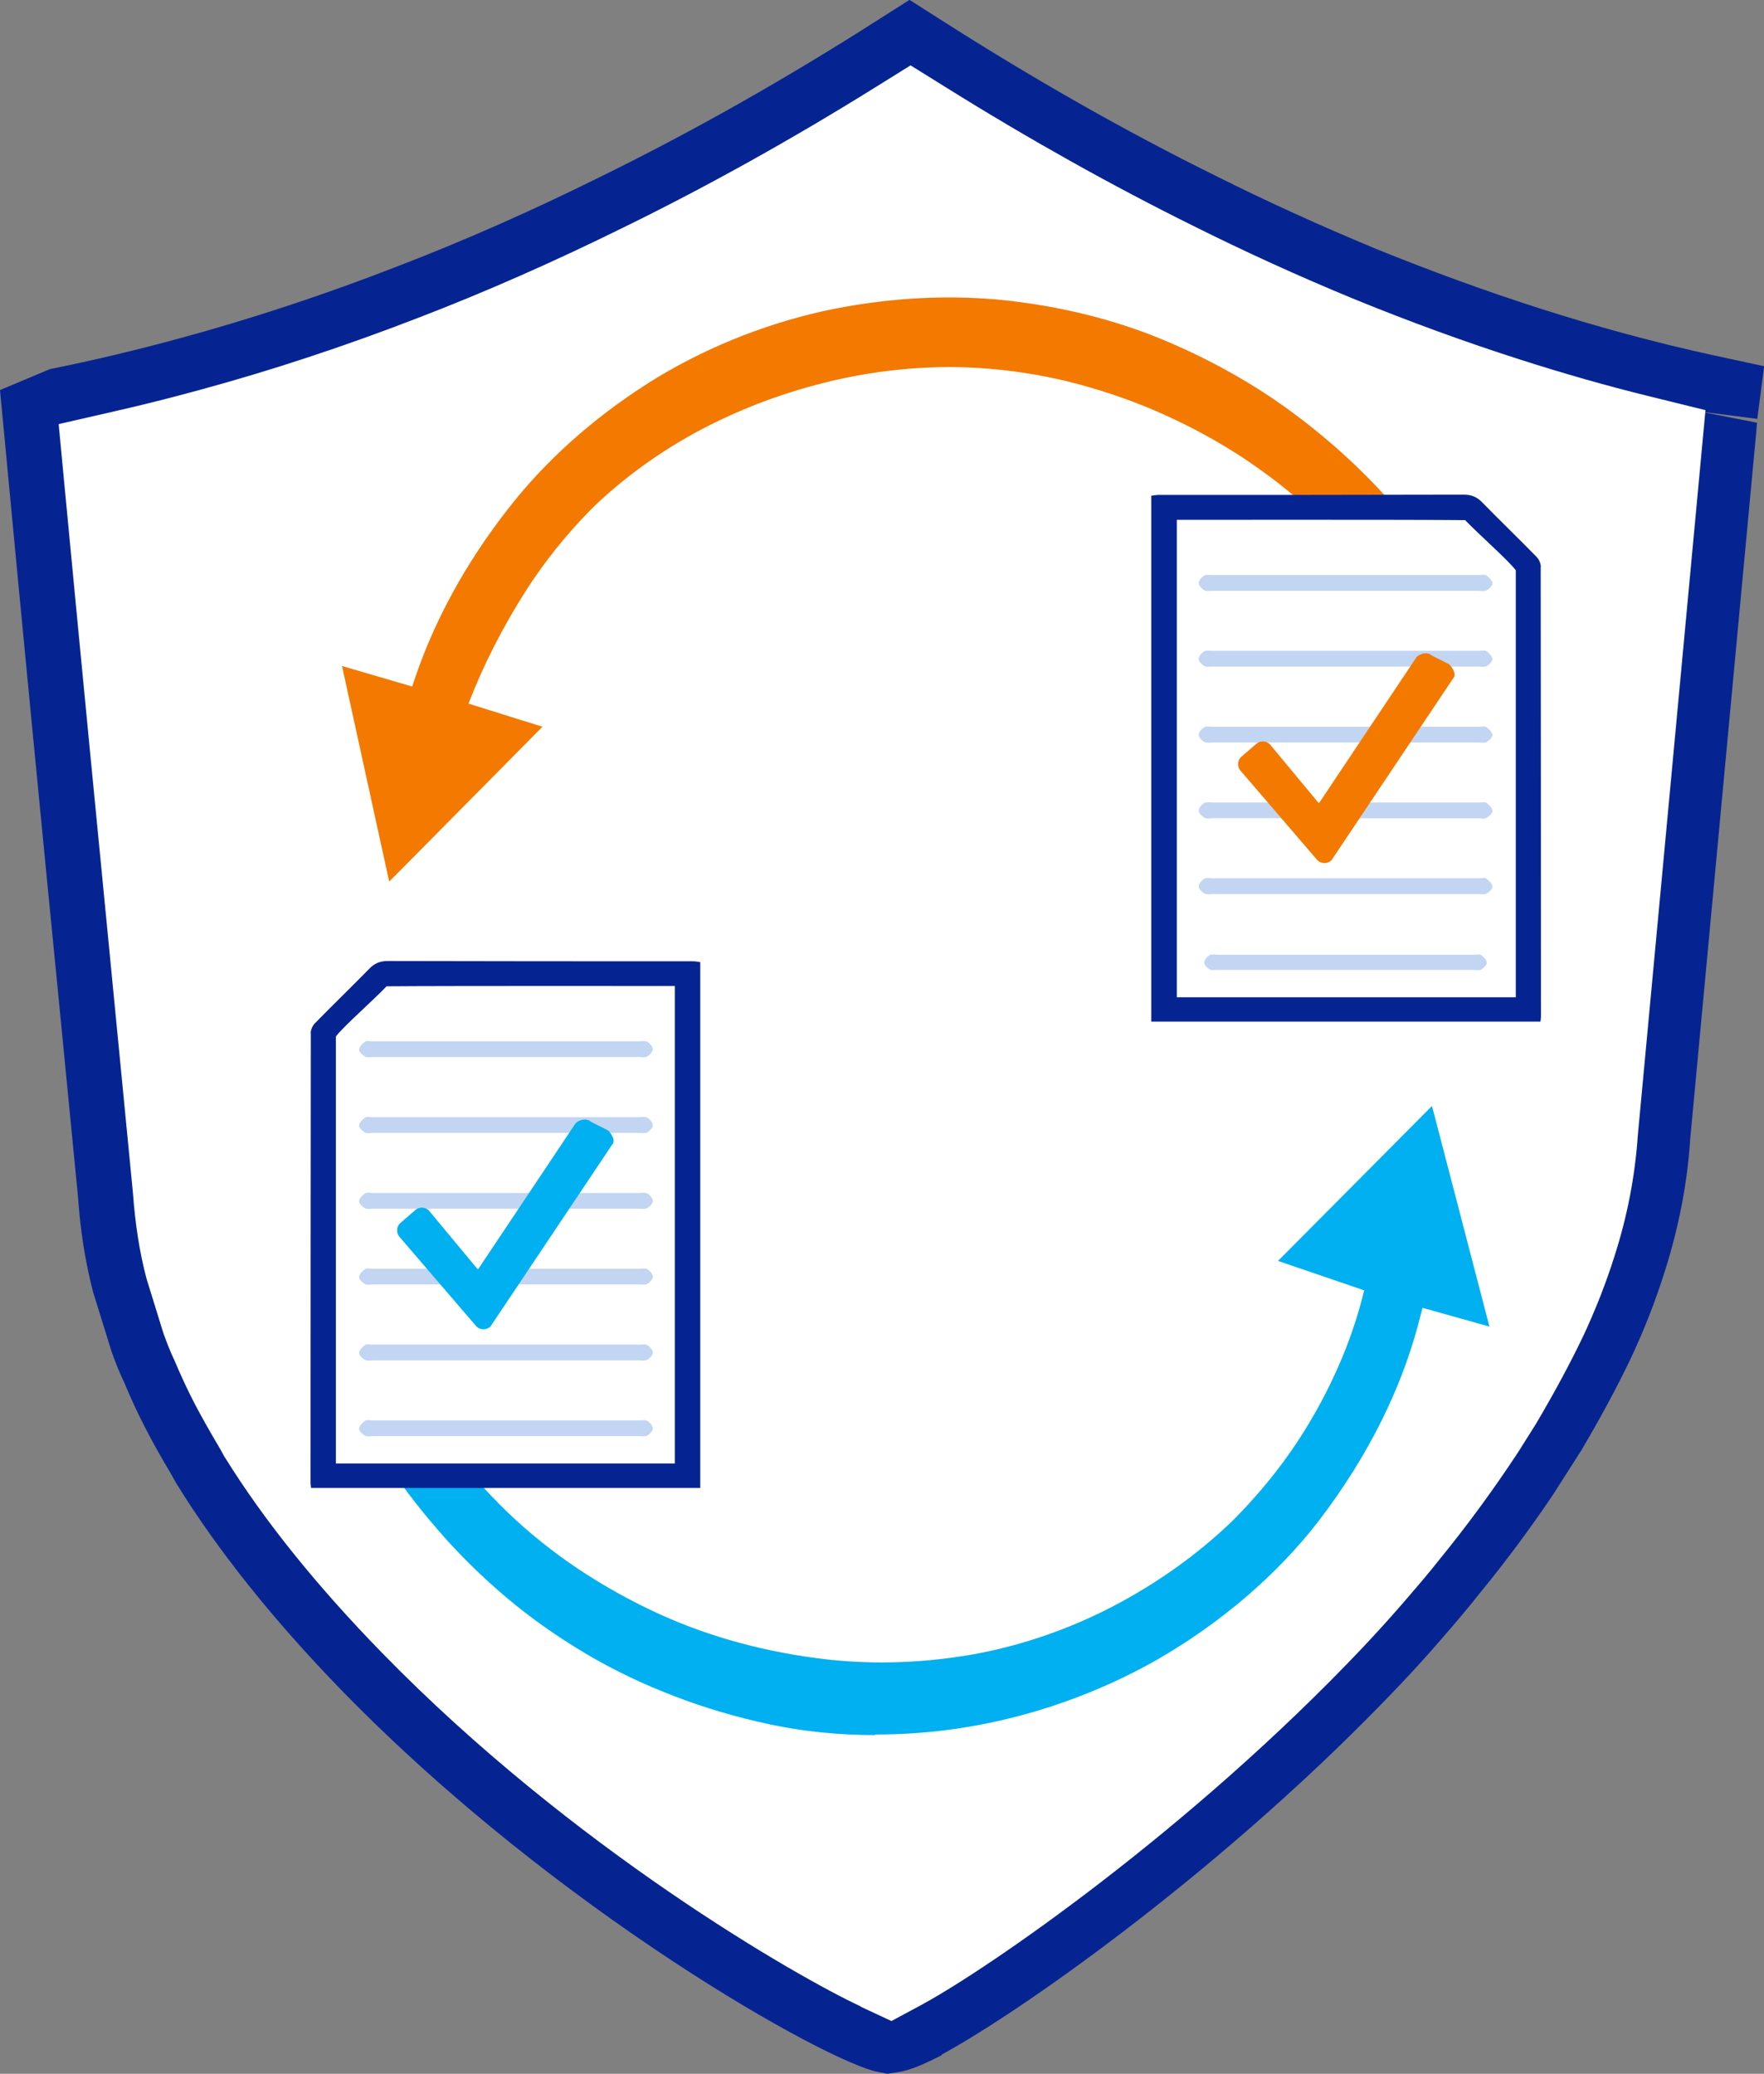 <?xml version="1.0" encoding="UTF-8"?><svg id="b" xmlns="http://www.w3.org/2000/svg" viewBox="0 0 129 151.64"><rect x="0" y="0" width="129" height="151.64" fill="#808080" stroke="none"/><defs><style>.d{fill:#f37900;}.e{fill:#fff;}.f{fill:#062491;}.g{fill:#00b0f0;}.h{fill:#c2d5f2;}</style></defs><g id="c"><path class="f" d="M64.92,151.64l-.72-.14c-3.69-.71-23.44-11.72-39.15-27.83-5.03-5.17-9.12-10.28-12.16-15.21l-.45-.8c-.65-1.09-1.26-2.17-1.81-3.24-.57-1.1-1.09-2.23-1.55-3.34-.31-.63-.65-1.48-.93-2.28l-1.35-4.35c-.57-2.22-.92-4.44-1.09-6.87l-1.28-13.13C3.05,60.45,1.68,46.38.36,32.32l-.36-3.8,3.65-1.53c3.14-.63,6.33-1.39,9.52-2.26,5.19-1.41,10.5-3.16,15.78-5.21,4.88-1.87,9.92-4.09,14.99-6.61,6.71-3.29,13.53-7.15,20.29-11.47l2.28-1.45,2.28,1.45c6.76,4.32,13.5,8.15,20.06,11.39,3.77,1.89,7.71,3.68,11.71,5.34,4.01,1.63,8.04,3.1,12,4.37,4.28,1.37,8.53,2.52,12.66,3.42l3.79.82-.5,3.85-4.19-.54,4.17.82-.07.83-4.82,51.59c-.2,3.16-.84,6.46-1.87,9.68-.67,2.13-1.5,4.25-2.45,6.27-1.09,2.29-2.32,4.54-3.65,6.79l-2.05,3.21c-1.69,2.51-3.5,4.95-5.41,7.27-.81,1.03-1.72,2.1-2.64,3.16-1.03,1.2-2.06,2.33-3.09,3.42-12.47,13.17-27.44,23.76-33.55,27.09l-.06.08-.95.46c-1.28.61-1.99.72-2.22.76l-.73.11Z"/><path class="e" d="M62.92,146.7c-4.65-2.17-21.07-11.57-34.98-25.84-4.81-4.93-8.66-9.73-11.47-14.26l-.08-.12-.07-.13c-.12-.22-.24-.45-.33-.59l-.07-.12c-.62-1.04-1.19-2.06-1.7-3.03-.47-.91-.93-1.88-1.46-3.13-.28-.59-.54-1.24-.79-1.94l-.06-.18-1.2-3.88-.03-.12c-.49-1.89-.79-3.85-.96-6.14l-1.27-13.07c-1.25-12.8-2.5-25.66-3.75-38.81l-.41-4.33,4.24-.97c1.98-.45,4.03-.97,6.08-1.53,5.26-1.43,10.63-3.2,15.97-5.27,4.93-1.89,10.02-4.14,15.14-6.67,6.02-2.95,12.16-6.37,18.25-10.16l2.62-1.63,2.62,1.63c6.06,3.78,12.11,7.16,17.98,10.07,3.84,1.92,7.83,3.74,11.89,5.41,4.02,1.64,8.1,3.13,12.11,4.41,3.15,1.01,6.3,1.91,9.39,2.67l4.14,1.02-4.95,53.05c-.2,2.95-.77,5.92-1.71,8.83-.61,1.94-1.38,3.89-2.25,5.76-.95,1.99-2.05,4.05-3.49,6.49l-1.31,2.08c-1.81,2.75-3.74,5.38-5.79,7.89-.82,1.04-1.65,2-2.53,3.02l-.08.09c-.86,1-1.84,2.08-2.89,3.2-12.68,13.41-27.52,23.6-32.34,26.2l-2.19,1.18-2.25-1.05Z"/><path class="g" d="M63.99,126.87c-2.66,0-5.24-.26-7.68-.78-2.43-.52-4.79-1.21-7.01-2.07-2.27-.87-4.43-1.9-6.42-3.08-2.08-1.23-4.03-2.6-5.79-4.08-1.85-1.56-3.57-3.25-5.1-5.03l-.03-.04c-.76-.87-1.47-1.75-2.13-2.63-.67-.89-1.29-1.79-1.87-2.69-.58-.91-1.13-1.84-1.62-2.77-.28-.53-.55-1.07-.81-1.62-.34-.65-.68-1.33-.99-2.02l-.43-.93.75-.32-.13-.29,3.02-1.3.41.88c2.03,4.34,4.85,8.34,8.37,11.9,3.06,3.08,6.77,5.68,11.04,7.72,3.65,1.75,7.72,2.94,12.11,3.52,1.57.21,3.18.32,4.8.32,2.26,0,4.58-.21,6.9-.63,3.49-.66,6.88-1.84,10.04-3.49,3.22-1.69,6.11-3.75,8.6-6.13.11-.1.48-.48.48-.48,2.16-2.22,4-4.63,5.45-7.14,1.77-3.04,3.05-6.18,3.81-9.34l-6.3-2.15,11.26-11.33,4.2,16.13-4.89-1.37-.13.49c-1.29,5.24-3.82,10.34-7.51,15.15-3.04,3.92-7.12,7.41-11.81,10.11-4.3,2.44-9.15,4.15-14.03,4.93l-.37.06c-2.05.31-4.13.46-6.17.46Z"/><path class="d" d="M25.02,48.7l5.12,1.5.15-.44c1.45-4.35,3.76-8.58,6.87-12.56,2.72-3.5,6.17-6.59,10.25-9.19,3.84-2.43,8.25-4.24,12.75-5.25,3.07-.67,6.19-1.01,9.26-1.01,1.73,0,3.44.11,5.09.33,3.92.51,7.61,1.5,10.96,2.94,3.4,1.46,6.54,3.25,9.31,5.34,2.74,2.05,5.2,4.34,7.33,6.82,1.86,2.15,3.46,4.49,4.76,6.95l.47.89-.03.02c.06.1.64,1.21.64,1.21l-.73.38.12.23-2.85,1.46-.48-.82c-1.06-1.81-2.26-3.58-3.58-5.25-1.33-1.69-2.82-3.3-4.45-4.8-1.54-1.43-3.25-2.76-5.07-3.97-1.77-1.16-3.68-2.21-5.69-3.12-2.02-.92-4.19-1.69-6.44-2.29-2.06-.55-4.23-.92-6.47-1.11-.94-.08-1.92-.12-2.89-.12-1.18,0-2.39.06-3.59.18-2.16.21-4.35.62-6.48,1.21-3,.82-5.88,1.98-8.58,3.45-2.66,1.47-5.06,3.21-7.15,5.18l-.48.47c-1.79,1.83-3.36,3.8-4.66,5.83-1.72,2.69-3.14,5.48-4.22,8.29l5.41,1.69-10.49,10.6h0s-.72.72-.72.72l-3.45-15.76Z"/><path class="f" d="M112.68,41.45h0c0-.26-.15-.58-.33-.75-1.3-1.33-2.64-2.62-3.94-3.95-.39-.41-.8-.58-1.36-.58-7.45.02-14.89.02-22.34.02-.17,0-.35.04-.52.06v38.45h28.46c.02-.15.04-.26.04-.37,0-4.99-.01-29.52-.02-32.88Z"/><path class="e" d="M107.14,38.03c-4.86-.04-21.08-.02-21.08-.02v34.91h24.79v-31.22c-.56-.74-2.73-2.65-3.71-3.67Z"/><path class="h" d="M94.7,54.29c-2.01,0-4.02,0-6.03,0-.2,0-.44.05-.6-.04-.19-.11-.41-.34-.41-.52,0-.19.21-.43.39-.55.15-.09.4-.04.6-.04,4.1,0,15.42,0,19.52,0,.18,0,.4-.06.52.02.2.14.43.37.45.58.02.16-.24.41-.43.52-.16.09-.4.03-.6.03-2.06,0-11.35,0-13.41,0h0Z"/><path class="h" d="M94.7,48.74c-2.01,0-4.02,0-6.03,0-.2,0-.44.05-.6-.04-.19-.11-.41-.34-.41-.52,0-.19.21-.43.39-.55.15-.09.4-.04.6-.04,4.1,0,15.42,0,19.52,0,.18,0,.4-.06.52.02.2.14.43.37.45.58.02.16-.24.41-.43.52-.16.09-.4.03-.6.03-2.06,0-11.35,0-13.41,0h0Z"/><path class="h" d="M94.7,43.2c-2.01,0-4.02,0-6.03,0-.2,0-.44.05-.6-.04-.19-.11-.41-.34-.41-.52,0-.19.21-.43.39-.55.15-.09.4-.04.6-.04,4.1,0,15.42,0,19.52,0,.18,0,.4-.06.52.02.2.14.43.37.45.58.02.16-.24.41-.43.52-.16.09-.4.03-.6.03-2.06,0-11.35,0-13.41,0h0Z"/><path class="h" d="M94.84,70.92c-1.93,0-3.87,0-5.8,0-.2,0-.43.05-.58-.04-.18-.1-.4-.33-.4-.5,0-.18.2-.42.38-.53.14-.09.38-.04.58-.04,3.94,0,14.83,0,18.78,0,.17,0,.39-.06.5.02.19.14.41.35.43.56.02.16-.23.39-.41.5-.15.09-.38.03-.58.03-1.98,0-10.92,0-12.9,0h0Z"/><path class="h" d="M94.7,65.37c-2.01,0-4.02,0-6.03,0-.2,0-.44.05-.6-.04-.19-.11-.41-.34-.41-.52,0-.19.21-.43.39-.55.15-.09.4-.04.6-.04,4.1,0,15.42,0,19.52,0,.18,0,.4-.06.52.02.2.14.43.37.45.58.02.16-.24.41-.43.52-.16.09-.4.03-.6.03-2.06,0-11.35,0-13.41,0h0Z"/><path class="h" d="M94.7,59.83c-2.01,0-4.02,0-6.03,0-.2,0-.44.05-.6-.04-.19-.11-.41-.34-.41-.52,0-.19.21-.43.39-.55.15-.09.4-.04.6-.04,4.1,0,15.42,0,19.52,0,.18,0,.4-.06.52.02.2.14.43.37.45.58.02.16-.24.41-.43.52-.16.09-.4.03-.6.03-2.06,0-11.35,0-13.41,0h0Z"/><path class="d" d="M105.97,48.57l-1.27-.64c-.29-.28-.83-.16-1.11.12l-7.14,10.69-3.58-4.31c-.28-.29-.76-.29-1.04,0l-1.08.93c-.28.28-.28.75,0,1.03l5.59,6.51c.28.28.74.28,1.03,0l8.88-13.27c.29-.28.01-.78-.28-1.06Z"/><path class="f" d="M22.72,75.55h0c0-.26.15-.58.33-.75,1.3-1.33,2.64-2.62,3.94-3.95.39-.41.8-.58,1.36-.58,7.45.02,14.89.02,22.34.02.17,0,.35.04.52.06v38.45h-28.46c-.02-.15-.04-.26-.04-.37,0-4.99.01-29.52.02-32.88Z"/><path class="e" d="M24.56,75.79v31.22s24.79,0,24.79,0v-34.91s-16.22-.02-21.08.02c-.98,1.03-3.15,2.93-3.71,3.67Z"/><path class="h" d="M40.7,88.38c2.01,0,4.02,0,6.03,0,.2,0,.44.05.6-.04.19-.11.41-.34.41-.52,0-.19-.21-.43-.39-.55-.15-.09-.4-.04-.6-.04-4.1,0-15.42,0-19.52,0-.18,0-.4-.06-.52.02-.2.14-.43.37-.45.58-.02.16.24.41.43.52.16.09.4.03.6.03,2.06,0,11.35,0,13.41,0h0Z"/><path class="h" d="M40.7,82.84c2.01,0,4.02,0,6.03,0,.2,0,.44.05.6-.04.19-.11.41-.34.41-.52,0-.19-.21-.43-.39-.55-.15-.09-.4-.04-.6-.04-4.1,0-15.42,0-19.52,0-.18,0-.4-.06-.52.02-.2.14-.43.37-.45.58-.02.16.24.41.43.52.16.09.4.03.6.03,2.06,0,11.35,0,13.41,0h0Z"/><path class="h" d="M40.7,77.29c2.01,0,4.02,0,6.03,0,.2,0,.44.05.6-.04.19-.11.41-.34.41-.52,0-.19-.21-.43-.39-.55-.15-.09-.4-.04-.6-.04-4.1,0-15.42,0-19.52,0-.18,0-.4-.06-.52.02-.2.14-.43.37-.45.58-.02.16.24.41.43.52.16.09.4.03.6.03,2.06,0,11.35,0,13.41,0h0Z"/><path class="h" d="M40.7,105.01c2.01,0,4.02,0,6.03,0,.2,0,.44.05.6-.04.19-.11.41-.34.41-.52,0-.19-.21-.43-.39-.55-.15-.09-.4-.04-.6-.04-4.1,0-15.42,0-19.52,0-.18,0-.4-.06-.52.02-.2.14-.43.37-.45.58-.02.16.24.41.43.52.16.09.4.03.6.03,2.06,0,11.35,0,13.41,0h0Z"/><path class="h" d="M40.7,99.47c2.01,0,4.02,0,6.03,0,.2,0,.44.05.6-.04.19-.11.41-.34.41-.52,0-.19-.21-.43-.39-.55-.15-.09-.4-.04-.6-.04-4.1,0-15.42,0-19.52,0-.18,0-.4-.06-.52.02-.2.14-.43.37-.45.58-.02.16.24.41.43.52.16.09.4.03.6.03,2.06,0,11.35,0,13.41,0h0Z"/><path class="h" d="M40.7,93.92c2.01,0,4.02,0,6.03,0,.2,0,.44.05.6-.04.19-.11.41-.34.41-.52,0-.19-.21-.43-.39-.55-.15-.09-.4-.04-.6-.04-4.1,0-15.42,0-19.52,0-.18,0-.4-.06-.52.02-.2.14-.43.37-.45.58-.02.16.24.41.43.52.16.09.4.03.6.03,2.06,0,11.35,0,13.41,0h0Z"/><path class="g" d="M44.47,82.66l-1.27-.64c-.29-.28-.83-.16-1.11.12l-7.14,10.69-3.58-4.31c-.28-.29-.76-.29-1.04,0l-1.08.93c-.28.28-.28.75,0,1.03l5.59,6.51c.28.28.74.28,1.03,0l8.88-13.27c.29-.28.01-.78-.28-1.06Z"/></g></svg>